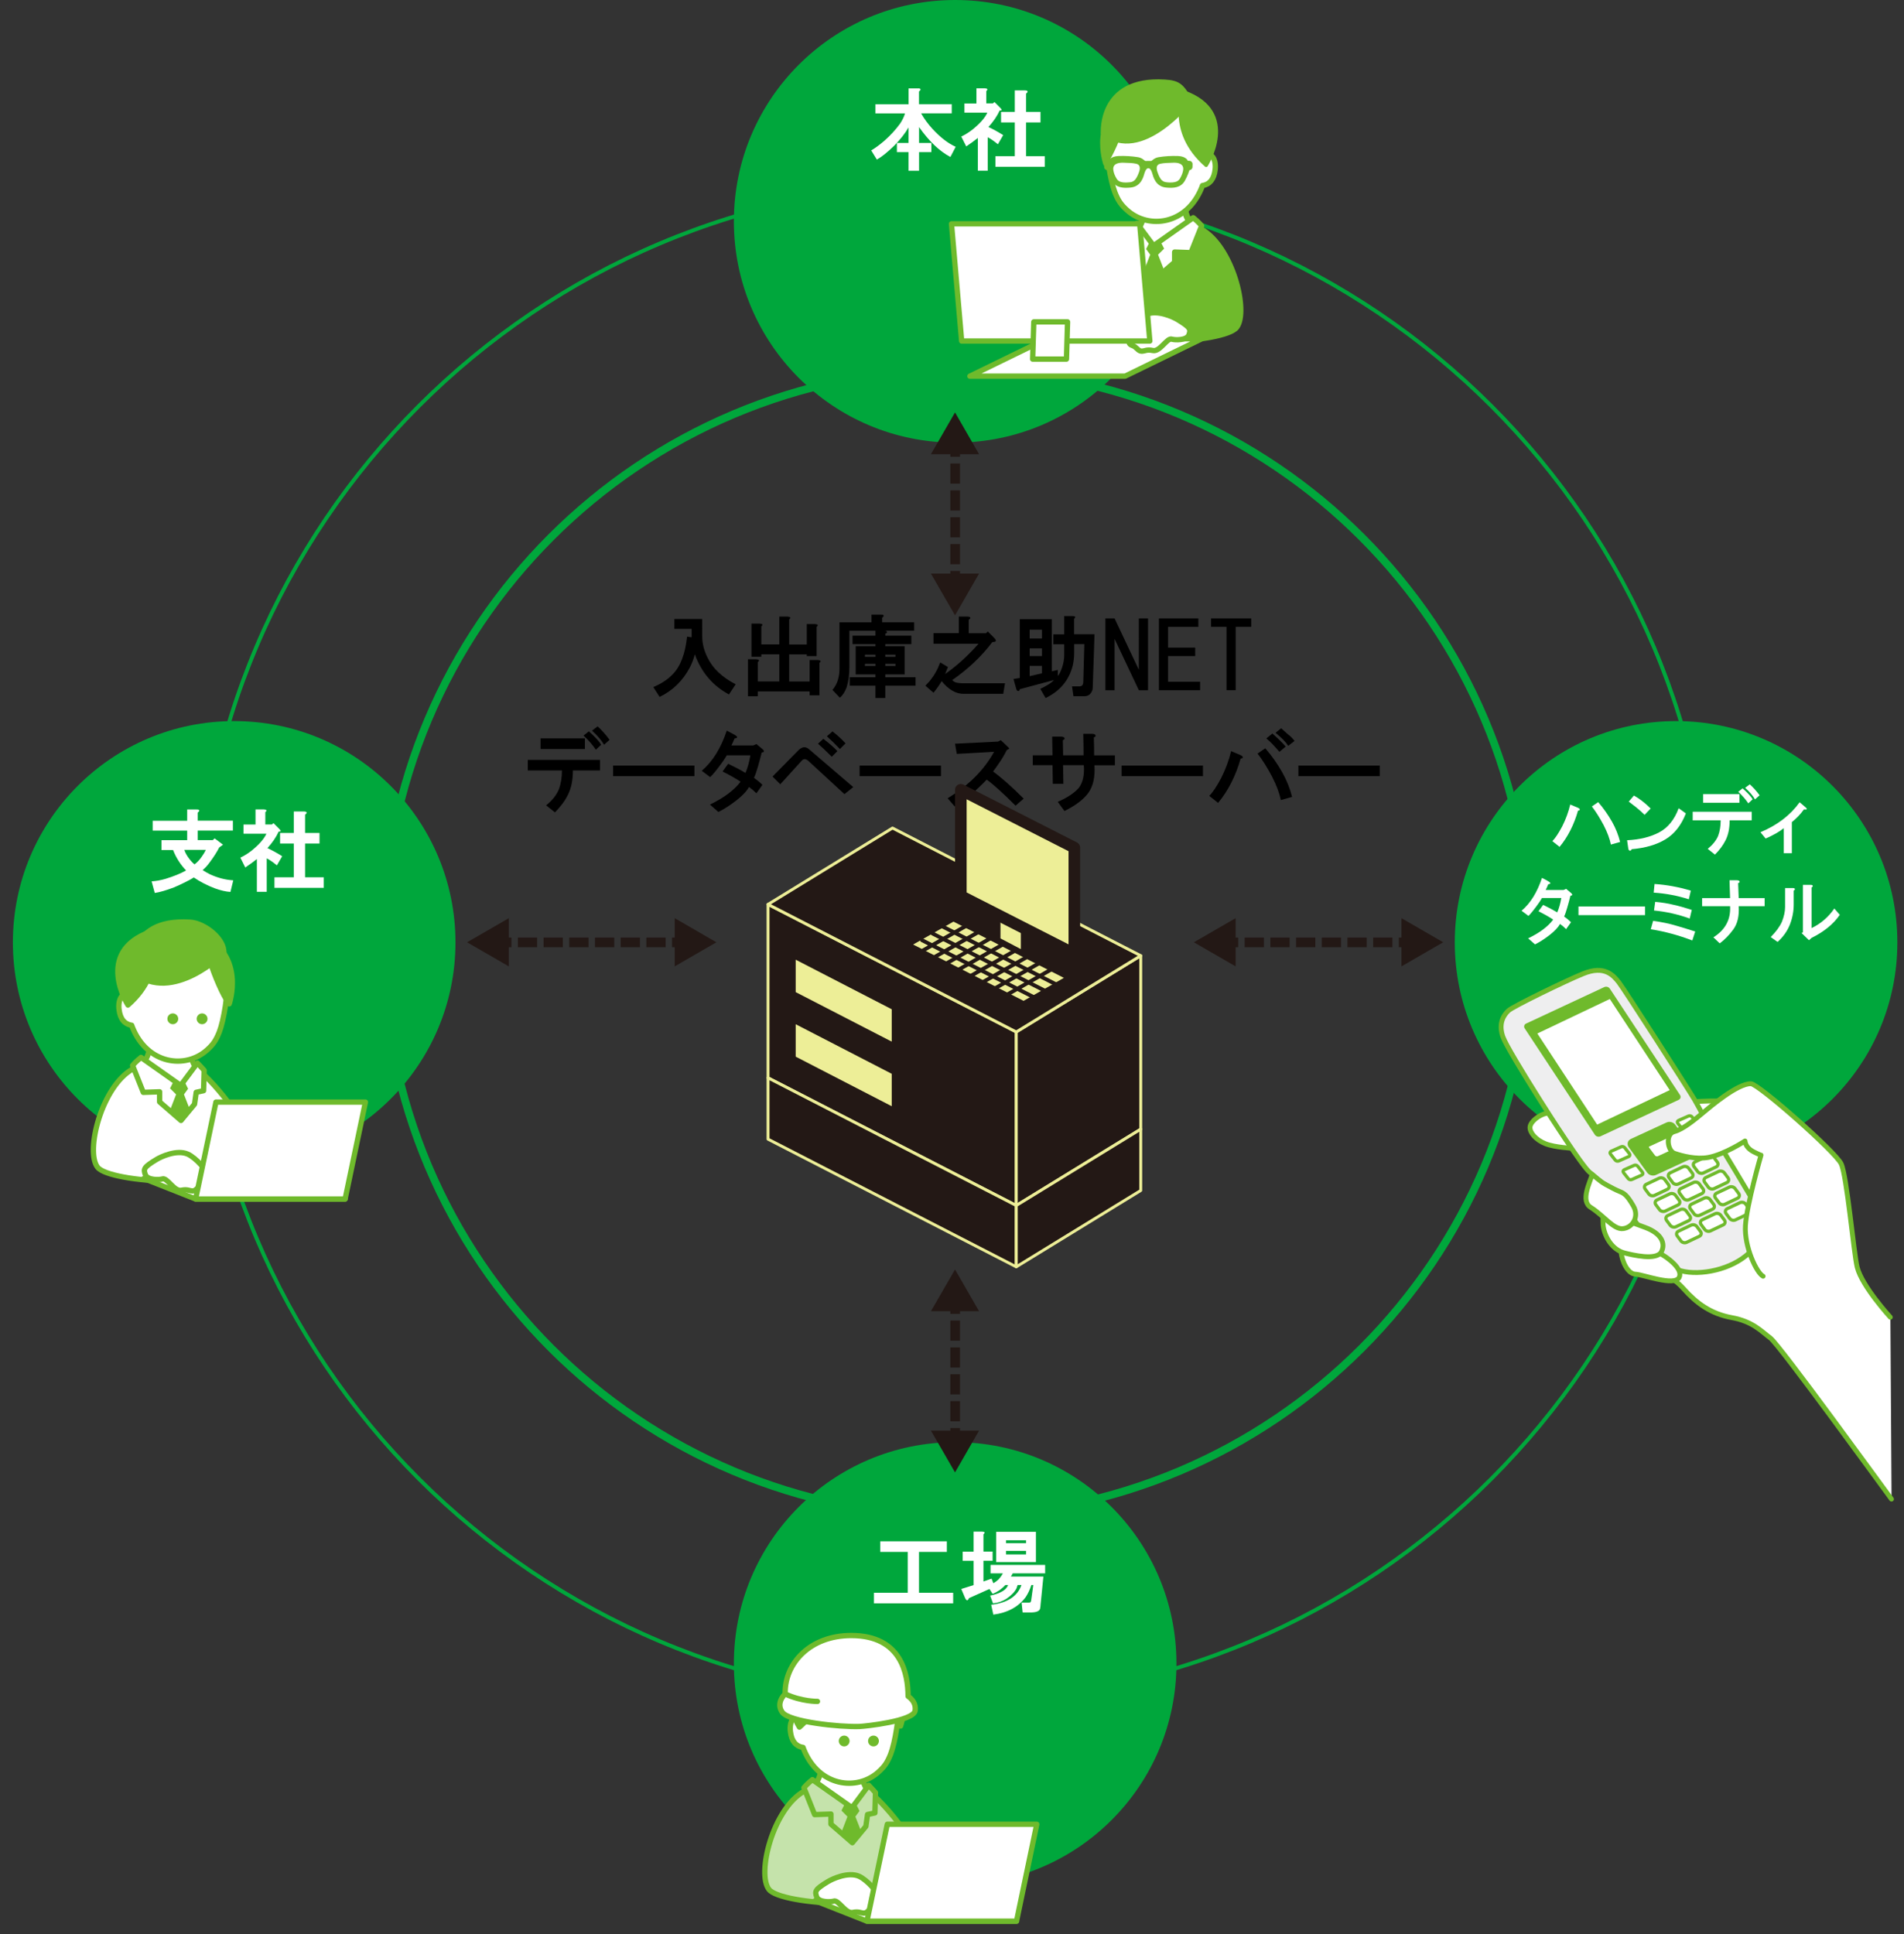 <?xml version="1.0" encoding="utf-8"?>
<!-- Generator: Adobe Illustrator 25.2.1, SVG Export Plug-In . SVG Version: 6.00 Build 0)  -->
<svg version="1.1" id="レイヤー_1" xmlns="http://www.w3.org/2000/svg" xmlns:xlink="http://www.w3.org/1999/xlink" x="0px"
	 y="0px" viewBox="0 0 295.38 300" style="enable-background:new 0 0 295.38 300;" xml:space="preserve">
<rect x="0" y="0" width="295.38" height="300" fill="#333333" stroke="none"/>
<style type="text/css">
	.st0{fill:none;stroke:#00A73C;stroke-width:0.6;stroke-miterlimit:10;}
	.st1{fill:none;stroke:#00A73C;stroke-width:1.2;stroke-miterlimit:10;}
	.st2{fill:#00A73C;}
	.st3{fill:#FFFFFF;}
	.st4{fill:#231815;stroke:#EDEE97;stroke-width:0.45;stroke-linecap:round;stroke-linejoin:round;stroke-miterlimit:10;}
	.st5{fill:#EDEE97;}
	.st6{fill:#EDEE97;stroke:#231815;stroke-width:0.45;stroke-miterlimit:10;}
	.st7{fill:#EDEE97;stroke:#231815;stroke-width:1.8;stroke-linecap:round;stroke-linejoin:round;stroke-miterlimit:10;}
	.st8{fill:#FFFFFF;stroke:#231815;stroke-width:0.6;stroke-linecap:round;stroke-linejoin:round;stroke-miterlimit:10;}
	.st9{fill:#6FBA2C;stroke:#6FBA2C;stroke-width:0.825;stroke-linecap:round;stroke-linejoin:round;stroke-miterlimit:10;}
	.st10{fill:#FFFFFF;stroke:#6FBA2C;stroke-width:0.825;stroke-linecap:round;stroke-linejoin:round;stroke-miterlimit:10;}
	.st11{fill:#FFFFFF;stroke:#6FBA2C;stroke-width:0.99;stroke-linecap:round;stroke-linejoin:round;stroke-miterlimit:10;}
	.st12{fill:#6FBA2C;stroke:#6FBA2C;stroke-width:0.55;stroke-linecap:round;stroke-linejoin:round;stroke-miterlimit:10;}
	.st13{fill:#6FBA2C;}
	.st14{fill:#C5E3AB;stroke:#6FBA2C;stroke-width:0.825;stroke-linecap:round;stroke-linejoin:round;stroke-miterlimit:10;}
	.st15{fill:none;stroke:#231815;stroke-width:1.5;stroke-miterlimit:10;}
	.st16{fill:none;stroke:#231815;stroke-width:1.5;stroke-miterlimit:10;stroke-dasharray:2.99,0.997;}
	.st17{fill:#231815;}
	.st18{fill:none;stroke:#231815;stroke-width:1.5;stroke-miterlimit:10;stroke-dasharray:3.125,1.042;}
	.st19{fill:none;stroke:#6FBA2C;stroke-width:0.75;stroke-linecap:round;stroke-linejoin:round;stroke-miterlimit:10;}
	.st20{fill:#EEEEEF;stroke:#6FBA2C;stroke-width:0.75;stroke-linecap:round;stroke-linejoin:round;stroke-miterlimit:10;}
	.st21{fill:none;stroke:#6FBA2C;stroke-width:0.5;stroke-linecap:round;stroke-linejoin:round;stroke-miterlimit:10;}
	.st22{fill:#FFFFFF;stroke:#6FBA2C;stroke-width:0.75;stroke-linecap:round;stroke-linejoin:round;stroke-miterlimit:10;}
</style>
<g>
	<g>
		<path class="st0" d="M265.83,146.18c0,64.98-52.68,117.66-117.66,117.66c-64.98,0-117.66-52.68-117.66-117.66
			c0-64.98,52.68-117.66,117.66-117.66C213.16,28.52,265.83,81.2,265.83,146.18z"/>
		<path class="st1" d="M237.32,146.22c0,49.12-39.82,88.94-88.94,88.94c-49.12,0-88.94-39.82-88.94-88.94s39.82-88.94,88.94-88.94
			C197.5,57.28,237.32,97.1,237.32,146.22z"/>
		<circle class="st2" cx="148.18" cy="258.03" r="34.33"/>
		<g>
			<path class="st3" d="M136.56,240.72v-1.64h10.33v1.64h-4.32v6.34h5.3v1.64h-12.29v-1.64h5.24v-6.34H136.56z"/>
			<path class="st3" d="M152.57,237.99v2.68h1.42v1.42h-1.42v3.22l1.26-0.44l0.27,0.71c0.22-0.11,0.47-0.29,0.77-0.55
				c0.33-0.36,0.56-0.69,0.71-0.98h-1.91v-1.31h8.47v1.31h-5.03l-0.27,0.49h5.03l-0.44,4.37c0,0.14-0.02,0.29-0.05,0.44
				c0,0.47-0.44,0.73-1.31,0.76h-1.42l-0.16-1.53h1.15c0.11,0,0.18-0.02,0.22-0.05c0.04-0.04,0.07-0.13,0.11-0.27l0.33-2.4H160
				c-0.22,0.69-0.51,1.31-0.87,1.86c-1.13,1.53-2.81,2.44-5.03,2.73l-0.33-1.53c2.51-0.29,4.08-1.31,4.7-3.06h-0.6
				c-0.04,0.15-0.09,0.31-0.16,0.49c-0.29,0.58-0.82,1.13-1.58,1.64c-0.62,0.4-1.31,0.64-2.08,0.71l-0.44-1.2
				c0.76-0.15,1.42-0.38,1.97-0.71c0.4-0.25,0.67-0.56,0.82-0.93h-0.44c-0.22,0.26-0.53,0.53-0.93,0.82
				c-0.33,0.22-0.67,0.4-1.04,0.55l-0.49-0.76l-3.17,1.42c-0.18,0.44-0.38,0.44-0.6,0l-0.6-1.42l1.91-0.6v-3.77h-1.69v-1.42h1.69
				v-3.11h1.31C152.79,237.59,152.86,237.73,152.57,237.99z M160.71,242.3h-6.17v-4.7h6.17V242.3z M156.07,238.92v0.44h3.11v-0.44
				H156.07z M156.07,240.56v0.55h3.11v-0.55H156.07z"/>
		</g>
		<circle class="st2" cx="148.18" cy="34.33" r="34.33"/>
		<g>
			<path class="st3" d="M142.79,13.97c-0.04,0.07-0.11,0.15-0.22,0.22v1.97h5.08v1.42h-4.75c0.47,0.84,1.06,1.64,1.75,2.4
				c1.2,1.31,2.4,2.24,3.61,2.79l-0.82,1.58c-1.71-0.91-3.33-2.46-4.86-4.64v2.46h1.91v1.42h-1.91v2.9h-1.64v-2.9h-1.8v-1.42h1.8
				v-2.4c-0.51,0.91-1.28,1.88-2.29,2.9c-1.02,0.98-1.89,1.68-2.62,2.08l-0.87-1.42c0.62-0.36,1.29-0.86,2.02-1.48
				c0.95-0.84,1.77-1.73,2.46-2.68c0.36-0.55,0.62-1.07,0.76-1.58h-4.59v-1.42h5.14v-2.46h1.42
				C142.72,13.69,142.86,13.78,142.79,13.97z"/>
			<path class="st3" d="M153.01,14.13v1.91h1.04l0.22-0.22l0.93,0.93c0.29,0.29,0.25,0.42-0.11,0.38c-0.4,0.87-0.98,1.73-1.75,2.57
				c0.77,0.36,1.53,0.78,2.29,1.26l-0.82,1.42c-0.62-0.51-1.15-0.87-1.58-1.09v5.19h-1.53V21.4c-0.55,0.44-1.15,0.87-1.8,1.31
				l-0.77-1.53c0.62-0.29,1.2-0.66,1.75-1.09c1.17-0.95,1.93-1.82,2.29-2.62h-3.55v-1.42h1.86v-2.35h1.31
				C153.22,13.73,153.3,13.87,153.01,14.13z M159.4,14.29c-0.04,0.07-0.11,0.15-0.22,0.22v2.84h2.24v1.64h-2.24v5.24h2.9v1.64h-7.65
				v-1.64h3v-5.24h-2.13v-1.64h2.13v-3.33h1.53C159.32,14.02,159.47,14.11,159.4,14.29z"/>
		</g>
		<circle class="st2" cx="260.02" cy="146.18" r="34.33"/>
		<g>
			<path class="st3" d="M245.08,125.55c0,0.12-0.09,0.18-0.27,0.18c-0.63,2.21-1.58,4.08-2.86,5.63l-1.12-0.89
				c0.45-0.45,0.95-1.21,1.52-2.28c0.57-1.13,0.98-2.26,1.25-3.4l1.07,0.45C244.95,125.35,245.08,125.46,245.08,125.55z
				 M250.09,127.47c0.57,1.01,0.98,2.06,1.25,3.13l-1.43,0.4c-0.18-0.89-0.55-1.89-1.12-3c-0.6-1.13-1.21-2.1-1.83-2.91l0.98-0.67
				C248.75,125.35,249.46,126.37,250.09,127.47z"/>
			<path class="st3" d="M258.36,130.2c-1.37,0.83-3.11,1.34-5.23,1.52c-0.06,0.18-0.16,0.25-0.31,0.22
				c-0.12-0.03-0.19-0.15-0.22-0.36l-0.18-1.25c1.94-0.09,3.59-0.49,4.96-1.21c1.37-0.72,2.38-1.97,3.04-3.75l1.12,0.8
				C260.82,128.02,259.76,129.36,258.36,130.2z M256.08,125.41l-0.94,0.98c-0.36-0.36-0.79-0.74-1.3-1.16
				c-0.54-0.42-0.92-0.72-1.16-0.89l0.8-0.94C254.35,123.88,255.21,124.55,256.08,125.41z"/>
			<path class="st3" d="M271.77,127.25h-3.44c0,1.22-0.21,2.25-0.63,3.08c-0.39,0.78-0.94,1.52-1.65,2.23l-1.12-0.89
				c0.77-0.63,1.31-1.3,1.61-2.01c0.27-0.72,0.4-1.52,0.4-2.41h-4.34v-1.34h9.16V127.25z M269.85,124.52h-5.63v-1.34h5.63V124.52z
				 M271.23,124.61c-0.45-0.66-0.97-1.25-1.56-1.79l0.67-0.54c0.8,0.72,1.33,1.28,1.56,1.7L271.23,124.61z M272.98,123.36
				l-0.72,0.63c-0.3-0.54-0.8-1.13-1.52-1.79l0.72-0.54C271.96,122.11,272.47,122.67,272.98,123.36z"/>
			<path class="st3" d="M279.86,125.55c-0.54,0.75-1.16,1.4-1.88,1.97v4.83h-1.25v-3.89c-0.66,0.54-1.59,1.07-2.82,1.61l-0.8-0.98
				c2.62-1.1,4.65-2.65,6.08-4.65l0.89,0.76C280.44,125.49,280.37,125.61,279.86,125.55z"/>
			<path class="st3" d="M240.19,137.16c-0.12,0.3-0.25,0.6-0.4,0.89h2.77l0.4-0.18l0.8,0.67c0.24,0.24,0.19,0.37-0.13,0.4
				c-0.12,0.51-0.28,1.12-0.49,1.83c-0.18,0.63-0.34,1.09-0.49,1.39c0.39,0.27,0.74,0.57,1.07,0.89l-0.76,1.07
				c-0.3-0.3-0.61-0.57-0.94-0.8c-0.3,0.54-0.85,1.12-1.65,1.74c-0.78,0.6-1.52,1.07-2.23,1.43l-1.07-0.94
				c1.79-0.86,3.08-1.83,3.89-2.91c-0.69-0.45-1.45-0.88-2.28-1.3l0.72-0.98c0.86,0.42,1.59,0.8,2.19,1.16
				c0.27-0.63,0.48-1.37,0.63-2.23h-3c-0.18,0.33-0.49,0.79-0.94,1.39c-0.42,0.57-0.8,1.03-1.16,1.39l-1.07-0.8
				c1.37-1.16,2.43-2.86,3.17-5.1l0.85,0.45C240.62,136.93,240.67,137.1,240.19,137.16z"/>
			<path class="st3" d="M244.88,141.95v-1.34h10.33v1.34H244.88z"/>
			<path class="st3" d="M262.54,145.88c-2.09-0.8-4.23-1.39-6.44-1.74l0.36-1.3c1.34,0.18,2.55,0.43,3.62,0.76
				c1.04,0.3,2.01,0.6,2.91,0.89L262.54,145.88z M262,139.49c-1.79-0.57-3.61-0.91-5.45-1.03l0.13-1.34
				c1.85,0.12,3.72,0.46,5.63,1.03L262,139.49z M262.14,142.48c-1.82-0.66-3.67-1.07-5.54-1.25l0.18-1.34
				c1.04,0.09,1.98,0.24,2.82,0.45c0.83,0.18,1.79,0.45,2.86,0.8L262.14,142.48z"/>
			<path class="st3" d="M269.87,136.72c0.03,0.12-0.04,0.21-0.22,0.27c0.03,0.78,0.06,1.55,0.09,2.32h4.02v1.25h-4.02
				c0.09,1.52-0.19,2.73-0.85,3.62c-0.63,0.86-1.33,1.58-2.1,2.15l-0.98-0.94c1.85-1.16,2.71-2.77,2.59-4.83h-4.34v-1.25h4.34
				c-0.03-0.92-0.06-1.85-0.09-2.77h1.12C269.69,136.54,269.84,136.6,269.87,136.72z"/>
			<path class="st3" d="M278.45,137.88c0.03,0.09-0.03,0.18-0.18,0.27v2.15c0,1.04-0.19,2.07-0.58,3.08
				c-0.39,1.01-1.03,1.92-1.92,2.73l-1.07-0.76c0.8-0.8,1.39-1.59,1.74-2.37c0.33-0.83,0.49-1.59,0.49-2.28v-2.95h1.16
				C278.3,137.74,278.42,137.79,278.45,137.88z M281.22,137.39c0.03,0.09-0.03,0.18-0.18,0.27v6.3c1.43-0.69,2.61-1.7,3.53-3.04
				l0.85,0.98c-0.98,1.43-2.44,2.62-4.38,3.58l-0.4,0.36l-1.16-1.12l0.22-0.09v-7.38h1.16C281.07,137.25,281.19,137.3,281.22,137.39
				z"/>
		</g>
		<g>
			<g>
				<path d="M108.94,98.71c0,1.09,0.27,2.19,0.82,3.28c0.8,1.68,2.26,3.06,4.37,4.15l-1.04,1.58c-2.51-1.35-4.28-3.42-5.3-6.23
					c-0.18,0.73-0.44,1.4-0.76,2.02c-1.09,2.08-2.66,3.61-4.7,4.59l-0.98-1.53c1.24-0.51,2.24-1.17,3-1.97
					c1.2-1.2,1.95-3.15,2.24-5.85l0.71,0.11v-1.31h-2.68v-1.53h4.32V98.71z"/>
				<path d="M122.43,96.09v3.88h2.73V96.8h1.31c0.44,0.04,0.51,0.18,0.22,0.44v4.53h-1.53v-0.27h-2.73v4.21h3.17v-3.33h1.31
					c0.44,0.04,0.51,0.18,0.22,0.44v5.03h-1.53v-0.6h-8.03V108h-1.53v-5.74h1.31c0.44,0.04,0.51,0.18,0.22,0.44v3h3.33v-4.21h-2.79
					v0.38h-1.53v-5.14h1.31c0.44,0.04,0.51,0.18,0.22,0.44v2.79h2.79v-4.32h1.31C122.65,95.69,122.72,95.83,122.43,96.09z"/>
				<path d="M137.07,95.59c-0.04,0.07-0.11,0.15-0.22,0.22v0.71h4.97v1.31h-4.7c0.33,0,0.49,0.07,0.49,0.22
					c0,0.04-0.02,0.07-0.05,0.11c-0.04,0.07-0.11,0.11-0.22,0.11v0.33h4.04v1.31h-4.04v0.33h3v4.37h-3v0.44h4.7v1.31h-4.7v1.91
					h-1.53v-1.91h-3.99v-1.31h3.99v-0.44h-3.06v-4.37h3.06v-0.33h-3.55V98.6h3.55v-0.76h-4.04v5.63c0,1.2-0.15,2.26-0.44,3.17
					c-0.26,0.69-0.6,1.22-1.04,1.58l-1.15-1.2c0.18-0.22,0.35-0.46,0.49-0.71c0.44-0.8,0.64-1.77,0.6-2.9v-6.88h4.97v-1.2h1.42
					C137,95.32,137.14,95.41,137.07,95.59z M134.18,101.55v0.33h1.64v-0.33H134.18z M134.18,102.97v0.33h1.64v-0.33H134.18z
					 M137.34,101.55v0.33h1.58v-0.33H137.34z M137.34,102.97v0.33h1.58v-0.33H137.34z"/>
				<path d="M150.51,95.92c-0.04,0.07-0.11,0.15-0.22,0.22v2.08h2.68l0.27-0.27l0.98,0.98c0.44,0.44,0.35,0.66-0.27,0.66
					c-1.68,2.22-3.75,4.19-6.23,5.9c0.07,0.07,0.16,0.15,0.27,0.22c0.29,0.22,0.96,0.31,2.02,0.27h5.9l-0.27,1.64h-6.06
					c-1.24,0.04-2.4-0.62-3.5-1.97c-0.33,0.58-0.75,1.18-1.26,1.8l-1.26-1.09c0.22-0.22,0.44-0.46,0.66-0.71
					c0.69-0.84,1.24-1.8,1.64-2.9l1.2,0.71l-0.44,1.09c1.78-1.24,3.51-2.8,5.19-4.7h-6.99v-1.64h3.93v-2.57h1.31
					C150.44,95.65,150.58,95.74,150.51,95.92z"/>
				<path d="M166.63,95.98v2.4h3.17l-0.27,8.14c0,0.18-0.02,0.35-0.05,0.49c-0.22,0.66-0.64,0.98-1.26,0.98h-1.69l-0.22-1.53h1.2
					c0.07,0,0.14-0.02,0.22-0.05c0.22-0.07,0.33-0.31,0.33-0.71l0.16-5.79h-1.58v1.31c0,0.73-0.07,1.4-0.22,2.02
					c-0.58,2.29-1.99,3.97-4.21,5.03l-0.82-1.42c0.25-0.11,0.6-0.29,1.04-0.55c0.4-0.22,0.77-0.49,1.09-0.82l-5.3,1.42
					c-0.07,0.25-0.18,0.35-0.33,0.27c-0.11-0.04-0.18-0.13-0.22-0.27l-0.44-1.58l0.98-0.16v-9.12h4.97v8.09l0.93-0.22v0.93
					c0.22-0.22,0.44-0.66,0.66-1.31c0.22-0.62,0.33-1.29,0.33-2.02v-1.58h-1.69v-1.53h1.69v-2.84h1.31
					C166.85,95.58,166.92,95.72,166.63,95.98z M159.74,97.67v1.37h1.91v-1.37H159.74z M159.74,100.57v1.2h1.91v-1.2H159.74z
					 M159.74,103.3v1.58l1.91-0.44v-1.15H159.74z"/>
				<path d="M176.68,95.92h1.42v11.15h-1.42l-3.77-7.98v7.98h-1.42V95.92h1.42l3.77,7.98V95.92z"/>
				<path d="M181.21,97.23v3.22h4.21v1.31h-4.21v3.99h4.97v1.31h-6.39V95.92h6.12v1.31H181.21z"/>
				<path d="M191.7,97.23v9.83h-1.42v-9.83h-2.4v-1.31h6.23v1.31H191.7z"/>
				<path d="M93.09,119.51h-4.21c0,1.49-0.26,2.75-0.77,3.77c-0.47,0.95-1.15,1.86-2.02,2.73l-1.37-1.09
					c0.95-0.76,1.6-1.58,1.97-2.46c0.33-0.87,0.49-1.86,0.49-2.95h-5.3v-1.64h11.2V119.51z M90.74,116.18h-6.88v-1.64h6.88V116.18z
					 M92.44,116.29c-0.55-0.8-1.18-1.53-1.91-2.19l0.82-0.66c0.98,0.87,1.62,1.57,1.91,2.08L92.44,116.29z M94.57,114.76l-0.87,0.76
					c-0.36-0.66-0.98-1.38-1.86-2.19l0.87-0.66C93.33,113.23,93.95,113.92,94.57,114.76z"/>
				<path d="M95.11,120.39v-1.64h12.62v1.64H95.11z"/>
				<path d="M113.96,114.54c-0.15,0.36-0.31,0.73-0.49,1.09h3.39l0.49-0.22l0.98,0.82c0.29,0.29,0.24,0.46-0.16,0.49
					c-0.15,0.62-0.35,1.37-0.6,2.24c-0.22,0.77-0.42,1.33-0.6,1.69c0.47,0.33,0.91,0.69,1.31,1.09l-0.93,1.31
					c-0.36-0.36-0.75-0.69-1.15-0.98c-0.36,0.66-1.04,1.37-2.02,2.13c-0.95,0.73-1.86,1.31-2.73,1.75l-1.31-1.15
					c2.19-1.06,3.77-2.24,4.75-3.55c-0.84-0.55-1.77-1.07-2.79-1.58l0.87-1.2c1.06,0.51,1.95,0.98,2.68,1.42
					c0.33-0.76,0.58-1.67,0.76-2.73h-3.66c-0.22,0.4-0.6,0.97-1.15,1.69c-0.51,0.69-0.98,1.26-1.42,1.69l-1.31-0.98
					c1.67-1.42,2.97-3.5,3.88-6.23l1.04,0.55C114.49,114.25,114.54,114.47,113.96,114.54z"/>
				<path d="M125.54,116.24l6.83,5.85l-1.37,1.09l-5.63-5.19c-0.4-0.33-0.75-0.31-1.04,0.05l-3.28,3.61l-1.2-1.2l4.04-4.1
					C124.45,115.8,125,115.76,125.54,116.24z M129.91,116.51l-0.87,0.87c-0.91-0.91-1.62-1.58-2.13-2.02l0.82-0.76
					C128.68,115.33,129.4,115.96,129.91,116.51z M130.3,116.18c-0.73-0.76-1.4-1.42-2.02-1.97l0.87-0.76
					c0.84,0.66,1.51,1.28,2.02,1.86L130.3,116.18z"/>
				<path d="M133.36,120.39v-1.64h12.62v1.64H133.36z"/>
				<path d="M155.26,114.81l0.98,0.93c0.22,0.18,0.33,0.31,0.33,0.38c-0.04,0.04-0.16,0.11-0.38,0.22
					c-0.36,0.73-0.73,1.35-1.09,1.86c-0.36,0.55-0.71,1.04-1.04,1.47c1.31,0.95,2.9,2.35,4.75,4.21l-1.26,1.09
					c-1.97-1.97-3.46-3.31-4.48-4.04c-0.73,0.77-1.51,1.51-2.35,2.24c-0.8,0.69-1.68,1.33-2.62,1.91l-1.09-1.26
					c3.24-1.97,5.65-4.37,7.21-7.21l-5.79,0.33l-0.27-1.58l6.67-0.33L155.26,114.81z"/>
				<path d="M169.96,114.05c0.04,0.15-0.05,0.26-0.27,0.33c0.04,0.95,0.05,1.88,0.05,2.79h3.22v1.53h-3.17
					c0.11,1.82-0.2,3.24-0.93,4.26c-0.73,1.02-1.97,1.97-3.72,2.84l-1.04-1.42c1.49-0.66,2.59-1.38,3.28-2.19
					c0.62-0.84,0.87-2,0.76-3.5h-3.22l0.05,2.9h-1.64l-0.05-2.9h-3.06v-1.53h3.06l-0.05-2.9h1.37c0.29,0,0.47,0.07,0.55,0.22
					c0.04,0.15-0.05,0.26-0.27,0.33l0.05,2.35h3.17c0-1.09-0.02-2.2-0.05-3.33h1.37C169.71,113.83,169.89,113.9,169.96,114.05z"/>
				<path d="M174,120.39v-1.64h12.62v1.64H174z"/>
				<path d="M192.8,117.44c0,0.15-0.11,0.22-0.33,0.22c-0.77,2.7-1.93,4.99-3.5,6.88l-1.37-1.09c0.55-0.55,1.17-1.48,1.86-2.79
					c0.69-1.38,1.2-2.77,1.53-4.15l1.31,0.55C192.63,117.2,192.8,117.33,192.8,117.44z M198.92,119.79c0.69,1.24,1.2,2.51,1.53,3.82
					l-1.75,0.49c-0.22-1.09-0.67-2.31-1.37-3.66c-0.73-1.38-1.47-2.57-2.24-3.55l1.2-0.82C197.28,117.2,198.15,118.44,198.92,119.79
					z M199.46,115.8l-0.98,0.82c-0.73-0.87-1.4-1.57-2.02-2.08l0.93-0.76C198.26,114.54,198.95,115.22,199.46,115.8z M199.79,113.89
					c0.36,0.26,0.71,0.6,1.04,1.04l-0.98,0.76c-0.4-0.62-1.06-1.29-1.97-2.02l0.87-0.71C199.08,113.25,199.43,113.56,199.79,113.89z
					"/>
				<path d="M201.43,120.39v-1.64h12.62v1.64H201.43z"/>
			</g>
		</g>
		<g>
			<polygon class="st4" points="157.66,186.99 119.15,167.19 119.15,140.28 157.66,160.07 			"/>
			<polygon class="st4" points="157.66,186.99 176.97,175.15 176.97,148.24 157.66,160.07 			"/>
			<polygon class="st4" points="157.66,196.5 119.15,176.7 119.15,167.19 157.66,186.99 			"/>
			<polygon class="st4" points="157.66,196.5 176.97,184.66 176.97,175.15 157.66,186.99 			"/>
			<polygon class="st4" points="119.15,140.28 138.46,128.44 176.97,148.24 157.66,160.07 			"/>
			<polygon class="st5" points="138.34,161.57 123.44,153.89 123.44,148.86 138.34,156.55 			"/>
			<polygon class="st5" points="138.34,171.59 123.44,163.9 123.44,158.87 138.34,166.56 			"/>
			<polygon class="st5" points="158.37,147.22 155.21,145.56 155.21,140.53 158.37,142.19 			"/>
			<polygon class="st6" points="141.19,146.52 147.91,142.7 165.52,151.67 158.8,155.5 			"/>
			<polygon class="st7" points="166.67,147.95 149.06,138.98 149.06,122.51 166.67,131.48 			"/>
			<line class="st8" x1="146.29" y1="143.75" x2="163.9" y2="152.72"/>
			<line class="st8" x1="144.67" y1="144.8" x2="162.28" y2="153.77"/>
			<line class="st8" x1="143.05" y1="145.84" x2="160.66" y2="154.82"/>
			<line class="st8" x1="143.1" y1="147.48" x2="149.82" y2="143.65"/>
			<line class="st8" x1="145.01" y1="148.43" x2="151.73" y2="144.61"/>
			<line class="st8" x1="146.91" y1="149.39" x2="153.63" y2="145.56"/>
			<line class="st8" x1="148.82" y1="150.34" x2="155.54" y2="146.52"/>
			<line class="st8" x1="150.73" y1="151.3" x2="157.45" y2="147.47"/>
			<line class="st8" x1="152.63" y1="152.25" x2="159.35" y2="148.43"/>
			<line class="st8" x1="154.54" y1="153.2" x2="161.26" y2="149.38"/>
			<line class="st8" x1="156.45" y1="154.16" x2="163.17" y2="150.33"/>
		</g>
		<g>
			<path class="st9" d="M186.38,35.55c4.85,2.71,7.39,12.81,5.46,15.25c-1.92,2.45-20.46,3.5-23.08-0.53
				c-2.62-4.02,4.49-11.86,6.47-13.72l3.63,3.89L186.38,35.55z"/>
			<polygon class="st10" points="174.54,58.35 150.47,58.35 162.36,52.55 186.43,52.55 			"/>
			<path class="st10" d="M182.7,49.58c-0.67-0.41-3.15-1.57-4.84-0.82c-1.22,0.54-3.29,2.74-2.96,3.51c0.33,0.77,0.11,1.1,0.77,1.32
				c0.66,0.22,0.88,0.88,1.43,0.88c0.55,0,0.78-0.31,1.76-0.1c1.11,0.23,2.21-2.04,2.95-1.76c0.41,0.15,2.3,0.22,2.63-0.66
				C184.77,51.06,184.67,50.79,182.7,49.58z"/>
			<path class="st11" d="M175.37,36.86c1.8-1.69,2.14-3.36,2.14-4.76c0-1.4,5.24-2.94,6.03-0.39c0.76,2.45,0.44,2.05,1.92,3.19
				l-6.21,7.05L175.37,36.86z"/>
			<path class="st10" d="M187.59,23.96c0.06-3.35-1.51-5.45-3.09-6.54c-2.27-1.57-12.24-2.62-12.76,3.67
				c-0.22,2.61,0.54,6.99,1.22,8.74c0.53,1.34,0.98,1.96,1.92,2.8c3.32,2.97,9.21,2.24,11.54-3.5c0.05-0.12,0.08-0.23,0.13-0.35
				c0.01,0,0.03,0.01,0.04,0c1.05-0.18,1.75-0.96,1.92-2.45C188.6,25.69,188.57,24.3,187.59,23.96z"/>
			<path class="st12" d="M183.68,14.3c8.69,3.11,3.44,11.33,3.44,11.33C181.07,20.32,183.68,14.3,183.68,14.3z"/>
			<path class="st12" d="M175.72,14.73c-6.9,3.25-4.29,10.71-4.29,10.71C173.62,22.41,175.72,14.73,175.72,14.73z"/>
			<path class="st12" d="M180.66,12.61c-10.23-0.61-9.61,8.02-9.61,8.02c6.03,4.9,13.7-4.96,13.7-4.96
				C183.44,13.31,182.93,12.74,180.66,12.61z"/>
			<g>
				<path class="st13" d="M184.53,24.95l-0.26-0.01c0,0-0.22-0.69-1.52-0.74c-1.03-0.04-2.09,0.03-3.01,0.18
					c-0.72,0.12-1.02,0.59-1.17,0.59l-0.43-0.01l-0.43,0.01c-0.15,0-0.44-0.47-1.17-0.59c-0.93-0.15-1.99-0.22-3.01-0.18
					c-1.3,0.05-1.52,0.74-1.52,0.74l-0.26,0.01c-0.26,0-0.46,0.21-0.46,0.47l0.01,0.5c0,0.19,0.13,0.37,0.31,0.43l0.17,0.06
					c0,0,0.28,0.9,0.72,1.65c0.62,1.07,1.74,1.15,2.92,1.03c1.64-0.17,1.98-1.73,2.12-2.19c0.27-0.9,0.61-0.8,0.61-0.8
					s0.35-0.1,0.61,0.8c0.14,0.46,0.48,2.02,2.12,2.19c1.18,0.12,2.3,0.04,2.92-1.03c0.44-0.75,0.72-1.65,0.72-1.65l0.17-0.06
					c0.18-0.07,0.3-0.24,0.31-0.43l0.01-0.5C184.99,25.16,184.78,24.95,184.53,24.95z"/>
				<path class="st3" d="M176.64,26.86c-0.08,0.21-0.17,0.42-0.28,0.62c-0.22,0.43-0.54,0.74-1.05,0.79
					c-0.21,0.02-0.4,0.03-0.57,0.04c-1,0.02-1.32-0.28-1.52-0.61c-0.31-0.51-0.45-0.95-0.5-1.31c-0.15-1.01,0.82-1.18,1.58-1.15
					c0.64,0.03,1.39,0.02,2.01,0.17c0.29,0.07,0.47,0.28,0.5,0.5C176.86,26.23,176.79,26.47,176.64,26.86z"/>
				<path class="st3" d="M183.55,26.39c-0.05,0.36-0.2,0.8-0.5,1.31c-0.2,0.32-0.52,0.62-1.52,0.61c-0.17,0-0.36-0.01-0.57-0.04
					c-0.52-0.05-0.84-0.36-1.06-0.79c-0.1-0.2-0.2-0.41-0.27-0.62c-0.14-0.38-0.21-0.62-0.17-0.95c0.03-0.22,0.21-0.43,0.5-0.5
					c0.62-0.15,1.37-0.14,2.01-0.17C182.73,25.2,183.7,25.37,183.55,26.39z"/>
			</g>
			<path class="st10" d="M176.55,39.18l0.26,1.84l2.1,2.54l3.32-2.89v-1.57l2.53,0.09l1.66-4.17c-0.47-0.58-1.31-1.25-1.31-1.25
				l-6.15,4.34l-2.59-3.47c-0.35,0.35-1.05,1.14-1.05,1.14l0.09,3.15L176.55,39.18z"/>
			<polygon class="st13" points="177.51,41.89 178.44,39.5 177.8,38.63 178.33,37.58 178.97,38.1 180.07,37.52 180.6,38.57 
				179.66,39.5 180.6,41.92 178.91,43.55 			"/>
			<polygon class="st10" points="178.38,52.9 149.19,52.9 147.61,34.72 176.81,34.72 			"/>
			<polygon class="st10" points="165.45,55.7 160.2,55.7 160.38,49.93 165.62,49.93 			"/>
		</g>
		<g>
			<path class="st14" d="M124.76,277.83c-4.85,2.71-7.39,12.81-5.46,15.25c1.92,2.45,20.46,3.5,23.08-0.52
				c2.62-4.02-4.49-11.86-6.47-13.72l-3.63,3.89L124.76,277.83z"/>
			<polygon class="st10" points="134.5,298 157.7,298 149.65,294.83 126.46,294.83 			"/>
			<path class="st10" d="M128.44,291.86c0.67-0.41,3.15-1.57,4.84-0.82c1.22,0.54,3.29,2.74,2.96,3.51
				c-0.33,0.77-0.11,1.1-0.77,1.32c-0.66,0.22-0.88,0.88-1.43,0.88c-0.55,0-0.78-0.31-1.76-0.1c-1.11,0.23-2.21-2.04-2.95-1.76
				c-0.41,0.15-2.3,0.22-2.63-0.66C126.37,293.34,126.47,293.06,128.44,291.86z"/>
			<polygon class="st10" points="134.5,298 157.7,298 160.84,282.97 137.65,282.97 			"/>
			<path class="st10" d="M135.77,279.14c-1.8-1.69-2.14-3.36-2.14-4.76c0-1.4-5.24-2.94-6.03-0.39c-0.76,2.45-0.44,2.05-1.92,3.19
				l6.21,7.05L135.77,279.14z"/>
			<path class="st10" d="M123.54,266.23c-0.06-3.35,1.51-5.45,3.09-6.55c2.27-1.57,12.24-2.62,12.76,3.67
				c0.22,2.62-0.54,6.99-1.22,8.74c-0.53,1.34-0.98,1.96-1.92,2.8c-3.32,2.97-9.21,2.24-11.54-3.5c-0.05-0.12-0.08-0.23-0.13-0.35
				c-0.01,0-0.03,0.01-0.04,0c-1.05-0.17-1.75-0.96-1.92-2.45C122.54,267.96,122.56,266.58,123.54,266.23z"/>
			<path class="st9" d="M127.46,256.57c-8.69,3.11-3.44,11.33-3.44,11.33C130.06,262.6,127.46,256.57,127.46,256.57z"/>
			<path class="st9" d="M135.42,257.01c6.9,3.25,4.29,10.72,4.29,10.72C137.52,264.68,135.42,257.01,135.42,257.01z"/>
			<path class="st14" d="M134.59,281.45l-0.26,1.84l-2.1,2.54l-3.32-2.88v-1.57l-2.53,0.09l-1.66-4.17
				c0.47-0.58,1.31-1.25,1.31-1.25l6.15,4.34l2.59-3.47c0.35,0.35,1.05,1.14,1.05,1.14l-0.09,3.15L134.59,281.45z"/>
			<polygon class="st13" points="133.63,284.16 132.7,281.78 133.34,280.9 132.81,279.85 132.17,280.38 131.07,279.79 
				130.54,280.84 131.47,281.78 130.54,284.2 132.23,285.83 			"/>
			<path class="st13" d="M134.67,270.05c0,0.46,0.38,0.84,0.84,0.84c0.46,0,0.84-0.38,0.84-0.84c0-0.46-0.38-0.84-0.84-0.84
				C135.04,269.21,134.67,269.59,134.67,270.05z"/>
			<path class="st13" d="M130.12,270.05c0,0.46,0.38,0.84,0.84,0.84c0.46,0,0.84-0.38,0.84-0.84c0-0.46-0.37-0.84-0.84-0.84
				C130.5,269.21,130.12,269.59,130.12,270.05z"/>
			<path class="st10" d="M121.81,262.75c0-0.07-0.01-0.13-0.01-0.2c0-4.55,3.85-8.86,10.26-8.86c7.84,0,8.8,6.05,8.82,9.42
				c0.62,0.44,1.25,1.16,1.09,2.24c-0.23,1.63-7.81,2.42-8.62,2.45c-3.03,0.11-10.96-0.7-12-2.22
				C120.7,264.67,120.95,263.55,121.81,262.75z"/>
			<path class="st10" d="M121.81,262.75c2.55,1.2,5.01,1.16,5.01,1.16"/>
		</g>
		<circle class="st2" cx="36.33" cy="146.18" r="34.33"/>
		<g>
			<path class="st3" d="M30.89,125.82c-0.04,0.07-0.11,0.15-0.22,0.22v1.26h5.46v1.53h-5.46v1.48h2.35l0.27-0.27l1.31,0.98
				l-0.6,0.44c-0.33,0.66-0.8,1.4-1.42,2.24c-0.4,0.55-0.78,0.97-1.15,1.26c0.33,0.22,0.71,0.44,1.15,0.66
				c1.2,0.55,2.4,0.86,3.61,0.93l-0.44,1.8c-0.69-0.04-1.49-0.22-2.4-0.55c-1.24-0.47-2.33-1.04-3.28-1.69
				c-0.76,0.47-1.79,0.98-3.06,1.53c-1.24,0.47-2.24,0.76-3,0.87l-0.49-1.8c0.66-0.04,1.37-0.16,2.13-0.38
				c1.31-0.4,2.39-0.84,3.22-1.31c-0.87-0.91-1.55-1.97-2.02-3.17h-1.8v-1.53h3.99v-1.48h-5.35v-1.53h5.35v-1.75h1.42
				C30.82,125.54,30.96,125.63,30.89,125.82z M29.31,133.14c0.33,0.44,0.62,0.75,0.87,0.93c0.36-0.25,0.73-0.64,1.09-1.15
				c0.29-0.4,0.51-0.76,0.66-1.09H28.6C28.74,132.26,28.98,132.7,29.31,133.14z"/>
			<path class="st3" d="M41.16,125.98v1.91h1.04l0.22-0.22l0.93,0.93c0.29,0.29,0.25,0.42-0.11,0.38c-0.4,0.87-0.98,1.73-1.75,2.57
				c0.76,0.36,1.53,0.78,2.29,1.26l-0.82,1.42c-0.62-0.51-1.15-0.87-1.58-1.09v5.19h-1.53v-5.08c-0.55,0.44-1.15,0.87-1.8,1.31
				l-0.76-1.53c0.62-0.29,1.2-0.66,1.75-1.09c1.17-0.95,1.93-1.82,2.29-2.62h-3.55v-1.42h1.86v-2.35h1.31
				C41.38,125.58,41.45,125.73,41.16,125.98z M47.55,126.14c-0.04,0.07-0.11,0.15-0.22,0.22v2.84h2.24v1.64h-2.24v5.24h2.9v1.64
				h-7.65v-1.64h3v-5.24h-2.13v-1.64h2.13v-3.33h1.53C47.48,125.87,47.63,125.96,47.55,126.14z"/>
		</g>
		<g>
			<path class="st10" d="M20.6,165.81c-4.85,2.71-7.39,12.81-5.46,15.25c1.92,2.45,20.45,3.5,23.08-0.52
				c2.62-4.02-4.49-11.86-6.47-13.72l-3.63,3.89L20.6,165.81z"/>
			<polygon class="st10" points="30.35,185.98 53.54,185.98 45.5,182.81 22.31,182.81 			"/>
			<path class="st10" d="M24.29,179.84c0.67-0.41,3.15-1.57,4.84-0.82c1.22,0.54,3.29,2.74,2.96,3.51c-0.33,0.77-0.11,1.1-0.77,1.32
				c-0.66,0.22-0.88,0.88-1.43,0.88c-0.55,0-0.78-0.31-1.76-0.1c-1.11,0.23-2.21-2.04-2.95-1.76c-0.41,0.15-2.3,0.22-2.63-0.66
				C22.22,181.32,22.31,181.04,24.29,179.84z"/>
			<polygon class="st10" points="30.35,185.98 53.54,185.98 56.69,170.95 33.5,170.95 			"/>
			<path class="st10" d="M31.62,167.12c-1.8-1.69-2.14-3.37-2.14-4.76c0-1.4-5.24-2.94-6.03-0.39c-0.76,2.45-0.44,2.05-1.92,3.19
				l6.21,7.05L31.62,167.12z"/>
			<path class="st10" d="M19.39,154.21c-0.06-3.35,1.51-5.45,3.09-6.54c2.27-1.57,12.24-2.62,12.76,3.67
				c0.22,2.61-0.54,6.99-1.22,8.74c-0.53,1.34-0.98,1.96-1.92,2.8c-3.32,2.97-9.21,2.25-11.54-3.5c-0.05-0.12-0.09-0.23-0.13-0.35
				c-0.02,0-0.03,0.01-0.04,0c-1.05-0.18-1.75-0.96-1.92-2.45C18.38,155.94,18.41,154.56,19.39,154.21z"/>
			<path class="st9" d="M23.3,144.56c-8.69,3.11-3.45,11.33-3.45,11.33C25.91,150.58,23.3,144.56,23.3,144.56z"/>
			<path class="st9" d="M31.27,144.99c6.9,3.25,4.29,10.72,4.29,10.72C33.36,152.66,31.27,144.99,31.27,144.99z"/>
			<path class="st9" d="M29.47,143.04c-10.23-0.61-8.71,7.85-8.71,7.85c6.03,4.9,13.96-3.04,13.96-3.04
				C34.89,145.66,31.75,143.17,29.47,143.04z"/>
			<path class="st10" d="M30.44,169.43l-0.26,1.84l-2.1,2.53l-3.32-2.88v-1.57l-2.53,0.09l-1.66-4.17c0.47-0.58,1.31-1.25,1.31-1.25
				l6.15,4.34l2.59-3.47c0.35,0.35,1.05,1.14,1.05,1.14l-0.09,3.15L30.44,169.43z"/>
			<polygon class="st13" points="29.47,172.15 28.54,169.76 29.18,168.88 28.66,167.83 28.02,168.36 26.91,167.77 26.38,168.82 
				27.32,169.76 26.39,172.17 28.08,173.81 			"/>
			<path class="st13" d="M30.51,158.03c0,0.46,0.38,0.84,0.84,0.84c0.46,0,0.84-0.38,0.84-0.84c0-0.46-0.38-0.84-0.84-0.84
				C30.89,157.19,30.51,157.57,30.51,158.03z"/>
			<path class="st13" d="M25.97,158.03c0,0.46,0.38,0.84,0.84,0.84c0.46,0,0.84-0.38,0.84-0.84c0-0.46-0.38-0.84-0.84-0.84
				C26.34,157.19,25.97,157.57,25.97,158.03z"/>
		</g>
		<g>
			<g>
				<line class="st15" x1="77.84" y1="146.18" x2="79.34" y2="146.18"/>
				<line class="st16" x1="80.34" y1="146.18" x2="103.76" y2="146.18"/>
				<line class="st15" x1="104.26" y1="146.18" x2="105.76" y2="146.18"/>
				<g>
					<polygon class="st17" points="78.94,149.9 72.46,146.16 78.94,142.42 					"/>
				</g>
				<g>
					<polygon class="st17" points="104.67,149.9 111.14,146.16 104.67,142.42 					"/>
				</g>
			</g>
		</g>
		<g>
			<g>
				<line class="st15" x1="190.59" y1="146.18" x2="192.09" y2="146.18"/>
				<line class="st16" x1="193.09" y1="146.18" x2="216.51" y2="146.18"/>
				<line class="st15" x1="217.01" y1="146.18" x2="218.51" y2="146.18"/>
				<g>
					<polygon class="st17" points="191.69,149.9 185.21,146.16 191.69,142.42 					"/>
				</g>
				<g>
					<polygon class="st17" points="217.42,149.9 223.89,146.16 217.42,142.42 					"/>
				</g>
			</g>
		</g>
		<g>
			<g>
				<line class="st15" x1="148.18" y1="223.01" x2="148.18" y2="221.51"/>
				<line class="st18" x1="148.18" y1="220.46" x2="148.18" y2="204.32"/>
				<line class="st15" x1="148.18" y1="203.8" x2="148.18" y2="202.3"/>
				<g>
					<polygon class="st17" points="151.89,221.91 148.16,228.39 144.42,221.91 					"/>
				</g>
				<g>
					<polygon class="st17" points="151.89,203.39 148.16,196.91 144.42,203.39 					"/>
				</g>
			</g>
		</g>
		<g>
			<g>
				<line class="st15" x1="148.18" y1="90.06" x2="148.18" y2="88.56"/>
				<line class="st18" x1="148.18" y1="87.52" x2="148.18" y2="71.38"/>
				<line class="st15" x1="148.18" y1="70.85" x2="148.18" y2="69.35"/>
				<g>
					<polygon class="st17" points="151.89,88.97 148.16,95.45 144.42,88.97 					"/>
				</g>
				<g>
					<polygon class="st17" points="151.89,70.45 148.16,63.97 144.42,70.45 					"/>
				</g>
			</g>
		</g>
		<g>
			<path class="st3" d="M288.11,196.57c-0.53-2.1-1.61-14.21-2.49-16.06c-0.89-1.85-12.81-12.37-13.99-12.41
				c-1.3-0.04-3.47,1.39-5.18,2.69c-0.51-0.04-1.74,0-3.39,0.08c-0.07-0.12-0.13-0.23-0.2-0.36c-0.66-1.14-10.91-17.14-11.72-18.15
				c-0.81-1.02-2.17-2.71-5.54-1.32c-2.75,1.12-10.89,5.08-11.57,5.72c-1.71,1.6-1.05,3.53-0.85,4.09c0.42,1.17,3.02,5.48,5.69,9.71
				c0.32,0.51,0.78,1.24,1.33,2.08c-0.11,0.01-0.18,0.02-0.23,0.03c-1.19,0.23-2.54,1.31-2.59,2.16c-0.05,0.85,0.9,1.97,2.4,2.57
				c1.22,0.48,3.28,0.65,4.01,0.7c1.25,1.82,2.35,3.33,2.82,3.73c0.15,0.12,0.29,0.24,0.41,0.35c-0.37,1.33-1.84,4.09-0.23,5.1
				c0.71,0.44,1.33,0.98,1.92,1.49c-0.02,0.51-0.02,0.94,0.01,1.24c0.12,1.43,1.08,3.4,2.78,4.15c0.15,1.58,1.08,3.45,2.23,3.49
				c0.97,0.03,4.48,1.34,6.07,0.98c0.41,0.3,0.9,0.73,1.45,1.34c1.94,2.17,4.16,3.83,7.42,4.42c3.26,0.59,4.58,2.11,5.98,3.16
				c1.4,1.05,17.47,23.21,18.8,24.99l-0.18-28.21C293.25,204.32,288.85,199.52,288.11,196.57z"/>
			<path class="st19" d="M266.68,170.82c-1-0.4-25.55,1.63-26.73,1.86c-1.19,0.23-2.54,1.31-2.59,2.16c-0.05,0.85,0.9,1.97,2.4,2.57
				c1.5,0.59,4.28,0.71,4.28,0.71"/>
			<path class="st20" d="M265.29,175.08c-0.78-1.41-1.27-2.54-2.44-4.57c-0.66-1.14-10.91-17.14-11.72-18.15
				c-0.81-1.02-2.17-2.71-5.54-1.32c-2.75,1.12-10.89,5.08-11.57,5.72c-1.71,1.6-1.05,3.53-0.85,4.09c0.42,1.17,3.02,5.48,5.69,9.71
				c1.58,2.51,6.57,10.28,7.74,11.26c1.17,0.98,1.57,1.43,2.98,2.39c1.41,0.96,6.65,9.03,7.6,10.27c0.95,1.24,1.64,1.77,2.61,2.26
				c2.4,1.24,7.3,0.69,10.48-1.52c3.24-2.25,3.73-5.07,2.95-6.77C272.6,187.13,265.86,176.12,265.29,175.08z"/>
			<path class="st19" d="M293.44,232.53c-1.32-1.78-17.39-23.95-18.8-24.99c-1.4-1.04-2.72-2.57-5.98-3.16
				c-3.26-0.59-5.48-2.25-7.42-4.42c-1.94-2.16-3.1-2.06-3.1-2.06"/>
			<g>
				<path class="st13" d="M260.63,169.85c0.18,0.27,0.09,0.61-0.21,0.75l-12.13,5.66c-0.3,0.14-0.69,0.03-0.87-0.25l-10.88-16.49
					c-0.18-0.27-0.09-0.61,0.21-0.75l12.13-5.66c0.3-0.14,0.69-0.03,0.87,0.25L260.63,169.85z"/>
			</g>
			<g>
				<path class="st13" d="M262.46,178.63c0.19,0.26,0.11,0.59-0.19,0.73l-5.53,2.55c-0.3,0.14-0.7,0.03-0.89-0.23l-2.87-3.95
					c-0.19-0.26-0.11-0.59,0.19-0.73l5.53-2.55c0.3-0.14,0.7-0.03,0.89,0.23L262.46,178.63z"/>
				<path class="st19" d="M262.46,178.63c0.19,0.26,0.11,0.59-0.19,0.73l-5.53,2.55c-0.3,0.14-0.7,0.03-0.89-0.23l-2.87-3.95
					c-0.19-0.26-0.11-0.59,0.19-0.73l5.53-2.55c0.3-0.14,0.7-0.03,0.89,0.23L262.46,178.63z"/>
			</g>
			<g>
				<path class="st3" d="M260.28,177.7c0.2,0.26,0.11,0.59-0.18,0.72l-2.75,1.26c-0.3,0.14-0.7,0.03-0.9-0.23l-0.92-1.23
					c-0.2-0.26-0.11-0.59,0.18-0.72l2.75-1.27c0.3-0.14,0.7-0.03,0.9,0.23L260.28,177.7z"/>
				<path class="st19" d="M260.28,177.7c0.2,0.26,0.11,0.59-0.18,0.72l-2.75,1.26c-0.3,0.14-0.7,0.03-0.9-0.23l-0.92-1.23
					c-0.2-0.26-0.11-0.59,0.18-0.72l2.75-1.27c0.3-0.14,0.7-0.03,0.9,0.23L260.28,177.7z"/>
			</g>
			<g>
				<path class="st3" d="M262.54,181.98c0.19,0.26,0.11,0.59-0.18,0.73l-1.98,0.94c-0.3,0.14-0.7,0.04-0.89-0.22l-0.57-0.77
					c-0.19-0.26-0.11-0.59,0.18-0.73l1.98-0.94c0.3-0.14,0.7-0.04,0.89,0.22L262.54,181.98z"/>
				<path class="st21" d="M262.54,181.98c0.19,0.26,0.11,0.59-0.18,0.73l-1.98,0.94c-0.3,0.14-0.7,0.04-0.89-0.22l-0.57-0.77
					c-0.19-0.26-0.11-0.59,0.18-0.73l1.98-0.94c0.3-0.14,0.7-0.04,0.89,0.22L262.54,181.98z"/>
			</g>
			<g>
				<path class="st3" d="M258.84,183.75c0.19,0.26,0.11,0.59-0.18,0.73l-1.98,0.94c-0.3,0.14-0.7,0.04-0.89-0.22l-0.57-0.77
					c-0.19-0.26-0.11-0.59,0.18-0.73l1.98-0.94c0.3-0.14,0.7-0.04,0.89,0.22L258.84,183.75z"/>
				<path class="st21" d="M258.84,183.75c0.19,0.26,0.11,0.59-0.18,0.73l-1.98,0.94c-0.3,0.14-0.7,0.04-0.89-0.22l-0.57-0.77
					c-0.19-0.26-0.11-0.59,0.18-0.73l1.98-0.94c0.3-0.14,0.7-0.04,0.89,0.22L258.84,183.75z"/>
			</g>
			<g>
				<path class="st3" d="M266.42,180.27c0.19,0.26,0.11,0.59-0.18,0.73l-1.98,0.94c-0.3,0.14-0.7,0.04-0.89-0.22l-0.57-0.77
					c-0.19-0.26-0.11-0.59,0.18-0.73l1.98-0.94c0.3-0.14,0.7-0.04,0.89,0.22L266.42,180.27z"/>
				<path class="st21" d="M266.42,180.27c0.19,0.26,0.11,0.59-0.18,0.73l-1.98,0.94c-0.3,0.14-0.7,0.04-0.89-0.22l-0.57-0.77
					c-0.19-0.26-0.11-0.59,0.18-0.73l1.98-0.94c0.3-0.14,0.7-0.04,0.89,0.22L266.42,180.27z"/>
			</g>
			<g>
				<path class="st3" d="M264.2,184.41c0.19,0.26,0.11,0.59-0.18,0.73l-1.98,0.94c-0.3,0.14-0.7,0.04-0.89-0.22l-0.57-0.77
					c-0.19-0.26-0.11-0.59,0.18-0.73l1.98-0.94c0.3-0.14,0.7-0.04,0.89,0.22L264.2,184.41z"/>
				<path class="st21" d="M264.2,184.41c0.19,0.26,0.11,0.59-0.18,0.73l-1.98,0.94c-0.3,0.14-0.7,0.04-0.89-0.22l-0.57-0.77
					c-0.19-0.26-0.11-0.59,0.18-0.73l1.98-0.94c0.3-0.14,0.7-0.04,0.89,0.22L264.2,184.41z"/>
			</g>
			<g>
				<path class="st3" d="M260.5,186.18c0.19,0.26,0.11,0.59-0.18,0.73l-1.98,0.94c-0.3,0.14-0.7,0.04-0.89-0.22l-0.57-0.77
					c-0.19-0.26-0.11-0.59,0.18-0.73l1.98-0.94c0.3-0.14,0.7-0.04,0.89,0.22L260.5,186.18z"/>
				<path class="st21" d="M260.5,186.18c0.19,0.26,0.11,0.59-0.18,0.73l-1.98,0.94c-0.3,0.14-0.7,0.04-0.89-0.22l-0.57-0.77
					c-0.19-0.26-0.11-0.59,0.18-0.73l1.98-0.94c0.3-0.14,0.7-0.04,0.89,0.22L260.5,186.18z"/>
			</g>
			<g>
				<path class="st3" d="M268.08,182.7c0.19,0.26,0.11,0.59-0.18,0.73l-1.98,0.94c-0.3,0.14-0.7,0.04-0.89-0.22l-0.57-0.77
					c-0.19-0.26-0.11-0.59,0.18-0.73l1.98-0.94c0.3-0.14,0.7-0.04,0.89,0.22L268.08,182.7z"/>
				<path class="st21" d="M268.08,182.7c0.19,0.26,0.11,0.59-0.18,0.73l-1.98,0.94c-0.3,0.14-0.7,0.04-0.89-0.22l-0.57-0.77
					c-0.19-0.26-0.11-0.59,0.18-0.73l1.98-0.94c0.3-0.14,0.7-0.04,0.89,0.22L268.08,182.7z"/>
			</g>
			<g>
				<path class="st3" d="M265.86,186.83c0.19,0.26,0.11,0.59-0.18,0.73l-1.98,0.94c-0.3,0.14-0.7,0.04-0.89-0.22l-0.57-0.77
					c-0.19-0.26-0.11-0.59,0.18-0.73l1.98-0.94c0.3-0.14,0.7-0.04,0.89,0.22L265.86,186.83z"/>
				<path class="st21" d="M265.86,186.83c0.19,0.26,0.11,0.59-0.18,0.73l-1.98,0.94c-0.3,0.14-0.7,0.04-0.89-0.22l-0.57-0.77
					c-0.19-0.26-0.11-0.59,0.18-0.73l1.98-0.94c0.3-0.14,0.7-0.04,0.89,0.22L265.86,186.83z"/>
			</g>
			<g>
				<path class="st3" d="M262.16,188.61c0.19,0.26,0.11,0.59-0.18,0.73l-1.98,0.94c-0.3,0.14-0.7,0.04-0.89-0.22l-0.57-0.77
					c-0.19-0.26-0.11-0.59,0.18-0.73l1.98-0.94c0.3-0.14,0.7-0.04,0.89,0.22L262.16,188.61z"/>
				<path class="st21" d="M262.16,188.61c0.19,0.26,0.11,0.59-0.18,0.73l-1.98,0.94c-0.3,0.14-0.7,0.04-0.89-0.22l-0.57-0.77
					c-0.19-0.26-0.11-0.59,0.18-0.73l1.98-0.94c0.3-0.14,0.7-0.04,0.89,0.22L262.16,188.61z"/>
			</g>
			<g>
				<path class="st3" d="M269.74,185.13c0.19,0.26,0.11,0.59-0.18,0.73l-1.98,0.94c-0.3,0.14-0.7,0.04-0.89-0.22l-0.57-0.77
					c-0.19-0.26-0.11-0.59,0.18-0.73l1.98-0.94c0.3-0.14,0.7-0.04,0.89,0.22L269.74,185.13z"/>
				<path class="st21" d="M269.74,185.13c0.19,0.26,0.11,0.59-0.18,0.73l-1.98,0.94c-0.3,0.14-0.7,0.04-0.89-0.22l-0.57-0.77
					c-0.19-0.26-0.11-0.59,0.18-0.73l1.98-0.94c0.3-0.14,0.7-0.04,0.89,0.22L269.74,185.13z"/>
			</g>
			<g>
				<path class="st3" d="M267.52,189.26c0.19,0.26,0.11,0.59-0.18,0.73l-1.98,0.94c-0.3,0.14-0.7,0.04-0.89-0.22l-0.57-0.77
					c-0.19-0.26-0.11-0.59,0.18-0.73l1.98-0.94c0.3-0.14,0.7-0.04,0.89,0.22L267.52,189.26z"/>
				<path class="st21" d="M267.52,189.26c0.19,0.26,0.11,0.59-0.18,0.73l-1.98,0.94c-0.3,0.14-0.7,0.04-0.89-0.22l-0.57-0.77
					c-0.19-0.26-0.11-0.59,0.18-0.73l1.98-0.94c0.3-0.14,0.7-0.04,0.89,0.22L267.52,189.26z"/>
			</g>
			<g>
				<path class="st3" d="M263.82,191.03c0.19,0.26,0.11,0.59-0.18,0.73l-1.98,0.94c-0.3,0.14-0.7,0.04-0.89-0.22l-0.57-0.77
					c-0.19-0.26-0.11-0.59,0.18-0.73l1.98-0.94c0.3-0.14,0.7-0.04,0.89,0.22L263.82,191.03z"/>
				<path class="st21" d="M263.82,191.03c0.19,0.26,0.11,0.59-0.18,0.73l-1.98,0.94c-0.3,0.14-0.7,0.04-0.89-0.22l-0.57-0.77
					c-0.19-0.26-0.11-0.59,0.18-0.73l1.98-0.94c0.3-0.14,0.7-0.04,0.89,0.22L263.82,191.03z"/>
			</g>
			<g>
				<path class="st3" d="M271.39,187.55c0.19,0.26,0.11,0.59-0.18,0.73l-1.98,0.94c-0.3,0.14-0.7,0.04-0.89-0.22l-0.57-0.77
					c-0.19-0.26-0.11-0.59,0.18-0.74l1.98-0.94c0.3-0.14,0.7-0.04,0.89,0.22L271.39,187.55z"/>
				<path class="st21" d="M271.39,187.55c0.19,0.26,0.11,0.59-0.18,0.73l-1.98,0.94c-0.3,0.14-0.7,0.04-0.89-0.22l-0.57-0.77
					c-0.19-0.26-0.11-0.59,0.18-0.74l1.98-0.94c0.3-0.14,0.7-0.04,0.89,0.22L271.39,187.55z"/>
			</g>
			<g>
				<path class="st3" d="M252.79,178.96c0.12,0.15,0.07,0.35-0.11,0.43l-1.55,0.69c-0.18,0.08-0.43,0.02-0.55-0.14l-0.74-0.94
					c-0.12-0.15-0.07-0.35,0.11-0.43l1.55-0.69c0.18-0.08,0.43-0.02,0.55,0.14L252.79,178.96z"/>
				<path class="st21" d="M252.79,178.96c0.12,0.15,0.07,0.35-0.11,0.43l-1.55,0.69c-0.18,0.08-0.43,0.02-0.55-0.14l-0.74-0.94
					c-0.12-0.15-0.07-0.35,0.11-0.43l1.55-0.69c0.18-0.08,0.43-0.02,0.55,0.14L252.79,178.96z"/>
			</g>
			<g>
				<path class="st3" d="M263.23,174.19c0.12,0.15,0.07,0.35-0.11,0.43l-1.55,0.69c-0.18,0.08-0.43,0.02-0.55-0.14l-0.74-0.94
					c-0.12-0.15-0.07-0.35,0.11-0.43l1.56-0.69c0.18-0.08,0.43-0.02,0.55,0.14L263.23,174.19z"/>
				<path class="st21" d="M263.23,174.19c0.12,0.15,0.07,0.35-0.11,0.43l-1.55,0.69c-0.18,0.08-0.43,0.02-0.55-0.14l-0.74-0.94
					c-0.12-0.15-0.07-0.35,0.11-0.43l1.56-0.69c0.18-0.08,0.43-0.02,0.55,0.14L263.23,174.19z"/>
			</g>
			<g>
				<path class="st3" d="M254.81,181.84c0.12,0.15,0.07,0.35-0.11,0.43l-1.55,0.69c-0.18,0.08-0.43,0.02-0.55-0.14l-0.74-0.94
					c-0.12-0.15-0.07-0.35,0.11-0.43l1.55-0.69c0.18-0.08,0.43-0.02,0.55,0.14L254.81,181.84z"/>
				<path class="st21" d="M254.81,181.84c0.12,0.15,0.07,0.35-0.11,0.43l-1.55,0.69c-0.18,0.08-0.43,0.02-0.55-0.14l-0.74-0.94
					c-0.12-0.15-0.07-0.35,0.11-0.43l1.55-0.69c0.18-0.08,0.43-0.02,0.55,0.14L254.81,181.84z"/>
			</g>
			<g>
				<path class="st3" d="M265.25,177.07c0.12,0.15,0.07,0.35-0.11,0.43l-1.55,0.69c-0.18,0.08-0.43,0.02-0.55-0.14l-0.74-0.94
					c-0.12-0.15-0.07-0.35,0.11-0.43l1.56-0.69c0.18-0.08,0.43-0.02,0.55,0.14L265.25,177.07z"/>
				<path class="st19" d="M265.25,177.07c0.12,0.15,0.07,0.35-0.11,0.43l-1.55,0.69c-0.18,0.08-0.43,0.02-0.55-0.14l-0.74-0.94
					c-0.12-0.15-0.07-0.35,0.11-0.43l1.56-0.69c0.18-0.08,0.43-0.02,0.55,0.14L265.25,177.07z"/>
			</g>
			<path class="st22" d="M273.52,197.96c-1.01-0.52-2.93-4.57-2.74-7.84c0.2-3.27,2.42-10.95,2.42-10.95s-0.12,0.01-1.13-0.5
				c-1.01-0.51-1.31-1.21-1.35-1.69c0,0-3.19,2.09-5.69,2.55c-1.89,0.35-4.12-0.24-5.24-0.63c-1.12-0.38-1.47-3.01-0.05-3.37
				c1.4-0.36,3.32-1.98,4.45-2.92c1.12-0.94,5.39-4.57,7.45-4.51c1.18,0.04,13.11,10.55,13.99,12.41
				c0.89,1.85,1.96,13.96,2.49,16.06c0.74,2.95,5.14,7.75,5.14,7.75"/>
			<path class="st22" d="M251.47,194.1c0.14,1.59,1.07,3.5,2.24,3.54c1.17,0.04,6.06,1.94,6.79,0.51c0.62-1.22-1.46-3.02-3.9-4.26
				c-1.85-0.95-2.44,0.5-2.44,0.5"/>
			<path class="st22" d="M252.51,189.43c0,0,0.79,0.24,2.74,0.97c2.62,0.98,3.12,2.54,2.5,3.76c-0.73,1.43-4.52,0.49-5.66,0.21
				c-2.09-0.5-3.25-2.77-3.39-4.37c-0.13-1.44,0.36-6.28,0.36-6.28"/>
			<path class="st22" d="M247.01,182.15c-0.36,1.32-1.86,4.11-0.23,5.13c2.08,1.31,3.52,3.45,4.99,3.3
				c1.48-0.14,2.59-1.84,1.62-3.52c-0.97-1.68-1.42-1.97-2.15-2.25c-0.47-0.18-1.42-0.68-2.18-1.1
				C248.3,183.31,247.01,182.15,247.01,182.15z"/>
			<polygon class="st3" points="238.5,160.31 249.74,154.96 259.03,169.09 247.78,174.44 			"/>
		</g>
	</g>
</g>
</svg>
